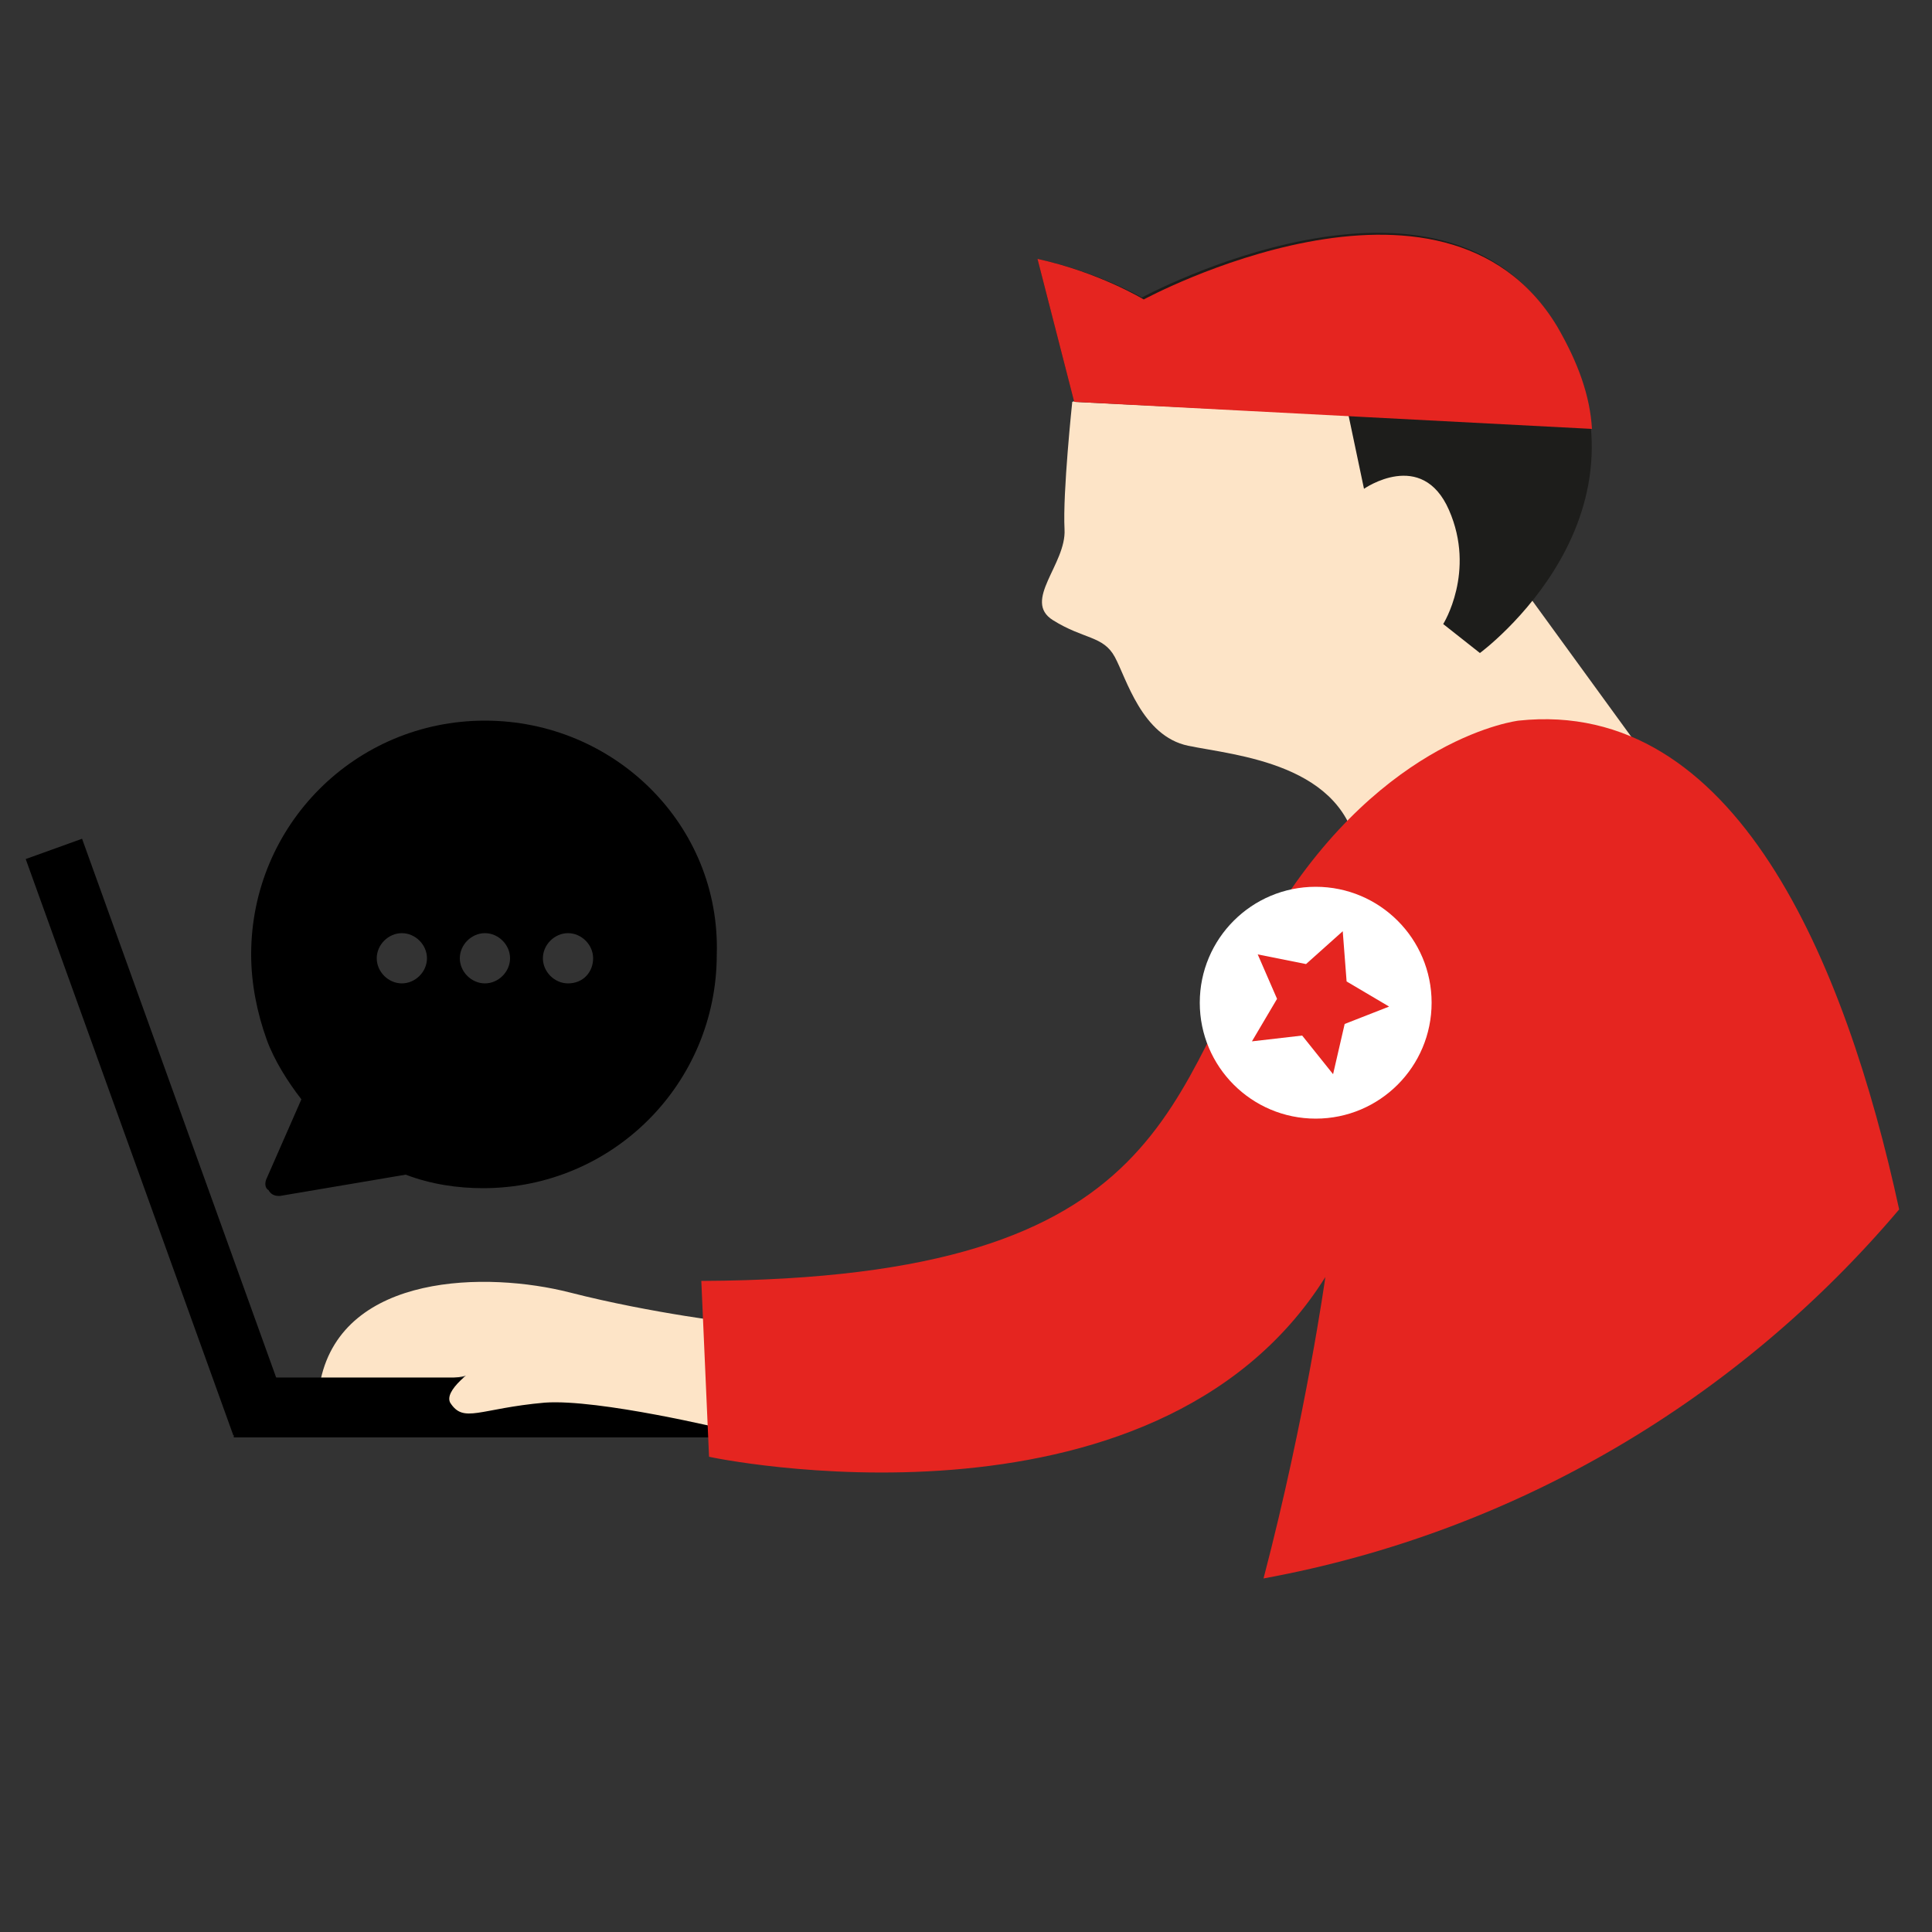 <?xml version="1.0" encoding="utf-8"?>
<!-- Generator: Adobe Illustrator 25.2.0, SVG Export Plug-In . SVG Version: 6.00 Build 0)  -->
<svg version="1.1" id="Lager_1" xmlns="http://www.w3.org/2000/svg" xmlns:xlink="http://www.w3.org/1999/xlink" x="0px" y="0px"
	 viewBox="0 0 100 100" style="enable-background:new 0 0 100 100;" xml:space="preserve">
<rect x="0" y="0" width="100" height="100" fill="#333333" stroke="none"/>
<style type="text/css">
	.st0{fill:#FDE4C7;}
	.st1{fill:#1D1D1B;}
	.st2{fill:#E52520;}
	.st3{fill:#FFFFFF;}
</style>
<path class="st0" d="M31.6,72.8l5.5,1l0.5-3.2l0.6-2.1c0,0-4.4-0.5-8.7-1.6s-11.7-1-12.9,4.5c0,0,4.8,0.5,8-0.3"/>
<rect x="6.6" y="43" transform="matrix(0.941 -0.339 0.339 0.941 -19.457 6.239)" width="3.1" height="31.7"/>
<rect x="12.1" y="71.3" width="31.7" height="3.1"/>
<g>
	<path d="M25.1,37.3c-6.7,0-12.1,5.4-12.1,12.1c0,1.5,0.3,3,0.8,4.4c0.4,1.1,1.1,2.2,1.8,3.1L13.8,61c-0.1,0.2-0.1,0.5,0.1,0.6
		c0.1,0.2,0.3,0.3,0.5,0.3h0.1l6.5-1.1c1.3,0.5,2.7,0.7,4,0.7c6.7,0,12.1-5.4,12.1-12.1C37.3,42.7,31.8,37.3,25.1,37.3z M20.8,50.9
		c-0.7,0-1.3-0.6-1.3-1.3s0.6-1.3,1.3-1.3c0.7,0,1.3,0.6,1.3,1.3C22.1,50.3,21.5,50.9,20.8,50.9z M25.1,50.9c-0.7,0-1.3-0.6-1.3-1.3
		s0.6-1.3,1.3-1.3c0.7,0,1.3,0.6,1.3,1.3C26.4,50.3,25.8,50.9,25.1,50.9z M29.4,50.9c-0.7,0-1.3-0.6-1.3-1.3s0.6-1.3,1.3-1.3
		c0.7,0,1.3,0.6,1.3,1.3C30.7,50.3,30.2,50.9,29.4,50.9z"/>
</g>
<path class="st0" d="M37.6,74c0,0-6.6-1.6-9.4-1.4c-3.4,0.3-4.2,1.1-4.9,0C23,72,24.2,71,25.8,70c4.1-2.4,11.6-0.6,11.6-0.6L37.6,74
	z"/>
<path class="st0" d="M55.5,20.8c0,0-0.5,4.7-0.4,6.6c0.1,1.8-2.2,3.7-0.6,4.7c1.6,1,2.6,0.8,3.2,1.9c0.6,1.1,1.4,4.1,3.8,4.6
	s8.2,0.9,8.8,5.7c0.9,7.1,14.5,5.6,15.7,10.4l-0.5-15.1l-6.4-8.8l-3.9-9.5l-9.5-4.4L55.5,20.8z"/>
<g>
	<path class="st1" d="M53.7,13.4l1.9,7.4l14.2,0.7l0.8,3.8c0,0,3-2.1,4.4,1.1s-0.3,5.9-0.3,5.9l1.9,1.5c0,0,9.8-7.2,3.9-17
		s-21.4-1.4-21.4-1.4S56.9,14.1,53.7,13.4z"/>
	<path class="st2" d="M55.6,20.8l-1.9-7.4c3.2,0.7,5.5,2.1,5.5,2.1s15.5-8.4,21.4,1.4c1.1,1.9,1.7,3.6,1.8,5.3L55.6,20.8z"/>
</g>
<path class="st2" d="M68.6,66.1c0,0-1,7.2-3.2,15.6c13.1-2.4,24.6-9.3,32.9-19.1c-2.8-12.9-8.5-26.5-19.7-25.3c0,0-6.9,0.8-12.6,10
	c-5.7,9.1-4.9,18.9-29.7,19l0.4,9.1C36.6,75.4,59.7,80.3,68.6,66.1z"/>
<g>
	<ellipse class="st3" cx="68.1" cy="51.9" rx="6" ry="6"/>
	<polygon class="st2" points="69,55.6 67.4,53.6 64.8,53.9 66.1,51.7 65.1,49.4 67.6,49.9 69.5,48.2 69.7,50.8 71.9,52.1 69.6,53 	
		"/>
</g>
</svg>
